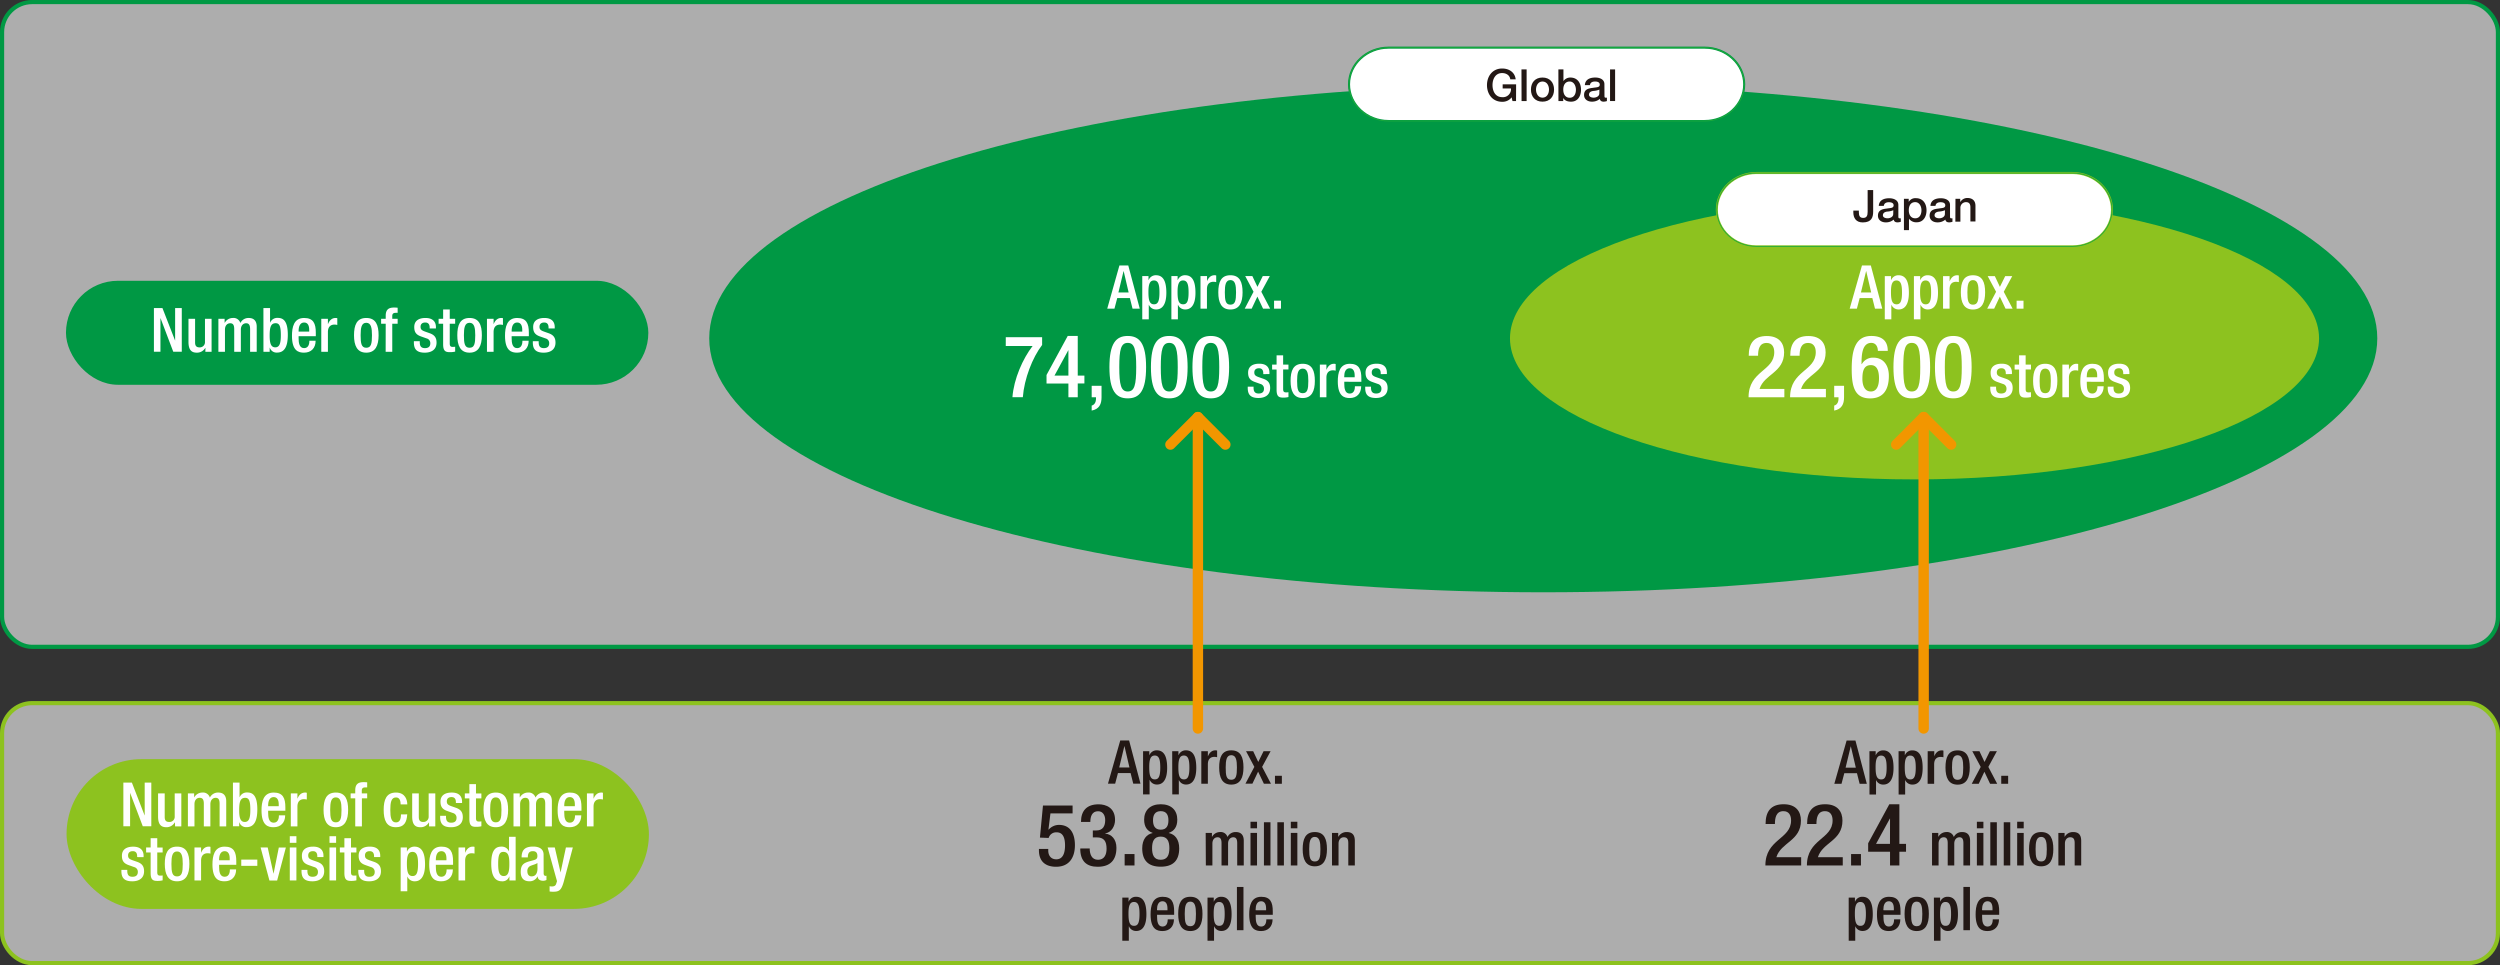 <svg xmlns="http://www.w3.org/2000/svg" viewBox="0 0 1202 464.06"><rect x="0" y="0" width="1202" height="464.06" fill="#333333" stroke="none"/><defs><style>.cls-1,.cls-10,.cls-2,.cls-5,.cls-7{fill:#fff;}.cls-1,.cls-2{fill-opacity:0.6;stroke-width:2px;}.cls-1,.cls-5{stroke:#8dc21f;}.cls-1,.cls-2,.cls-5,.cls-6,.cls-7,.cls-8{stroke-miterlimit:10;}.cls-2,.cls-7{stroke:#094;}.cls-3{fill:#009844;}.cls-4{fill:#8dc21f;}.cls-6,.cls-8,.cls-9{fill:none;}.cls-6{stroke:#1eaa39;stroke-width:0.4px;}.cls-8,.cls-9{stroke:#f29600;stroke-linecap:round;stroke-width:5px;}.cls-9{stroke-linejoin:round;}.cls-11{fill:#231815;}</style></defs><g id="レイヤー_2" data-name="レイヤー 2"><g id="レイヤー_2-2" data-name="レイヤー 2"><rect class="cls-1" x="1" y="338.06" width="1200" height="125" rx="14.44"/><rect class="cls-2" x="1" y="1" width="1200" height="310" rx="14.44"/><path class="cls-3" d="M1143,162.66c0,67.44-179.54,122.11-401,122.11S341,230.1,341,162.66,520.51,40.55,742,40.55s401,54.67,401,122.11"/><path class="cls-4" d="M1115,162.66c0,37.47-87.08,67.84-194.5,67.84S726,200.13,726,162.66s87.08-67.84,194.5-67.84S1115,125.19,1115,162.66"/><path class="cls-5" d="M1015.45,100.82c0,9.7-8.55,17.64-19,17.64h-152c-10.45,0-19-7.94-19-17.64s8.54-17.64,19-17.64h152c10.45,0,19,7.94,19,17.64"/><path class="cls-6" d="M1015.45,100.82c0,9.7-8.55,17.64-19,17.64h-152c-10.45,0-19-7.94-19-17.64s8.54-17.64,19-17.64h152C1006.9,83.18,1015.45,91.12,1015.45,100.82Z"/><path class="cls-7" d="M838.61,40.55c0,9.7-8.55,17.63-19,17.63h-152c-10.45,0-19-7.93-19-17.63s8.55-17.64,19-17.64h152c10.45,0,19,7.94,19,17.64"/><path class="cls-6" d="M838.61,40.55c0,9.7-8.55,17.63-19,17.63h-152c-10.45,0-19-7.93-19-17.63s8.55-17.64,19-17.64h152C830.06,22.91,838.61,30.85,838.61,40.55Z"/><line class="cls-8" x1="924.89" y1="200.54" x2="924.89" y2="350.26"/><polyline class="cls-9" points="911.69 213.75 924.89 200.54 938.1 213.75"/><line class="cls-8" x1="575.95" y1="200.54" x2="575.95" y2="350.26"/><polyline class="cls-9" points="562.74 213.75 575.95 200.54 589.15 213.75"/><rect class="cls-3" x="31.72" y="135" width="280" height="50" rx="25"/><rect class="cls-4" x="32" y="365" width="280" height="72" rx="36"/><path class="cls-10" d="M59.31,376.28h4.1L69.51,392h.06V376.28h3.18v21h-4.1l-6.1-16.09h0v16.09H59.31Z"/><path class="cls-10" d="M84.12,395.46H84A4.55,4.55,0,0,1,80,397.73c-2.36,0-4-1.09-4-5.18V381.47h3.19v11.37c0,1.77.79,2.36,2.15,2.36A2.49,2.49,0,0,0,84,392.55V381.47h3.18v15.85h-3Z"/><path class="cls-10" d="M90.34,381.47h3v1.85h.09a4.43,4.43,0,0,1,3.8-2.26,3.44,3.44,0,0,1,3.68,2.41,4.34,4.34,0,0,1,4-2.41c2.24,0,3.86,1.14,3.86,4.21v12.05h-3.18V386.45c0-2.07-.62-2.86-1.92-2.86s-2.53,1-2.53,3.09v10.64H98V386.45c0-2.07-.62-2.86-2-2.86s-2.5,1-2.5,3.09v10.64H90.34Z"/><path class="cls-10" d="M112,376.28h3.18v7h.06a3.68,3.68,0,0,1,3.59-2.26c2.42,0,4.89,1.09,4.89,8.13,0,5.45-1.47,8.54-5.18,8.54a3.38,3.38,0,0,1-3.48-2.35H115v1.94h-3Zm5.68,18.92c2.21,0,2.68-2.27,2.68-5.87,0-4.27-.64-5.74-2.47-5.74-2.45,0-2.89,2.18-2.89,6C115,393,115.51,395.2,117.69,395.2Z"/><path class="cls-10" d="M128.92,389.81v.91c0,2.12.27,4.83,2.65,4.83s2.54-2.59,2.54-3.53h3c0,3.5-2.12,5.71-5.57,5.71-2.59,0-5.8-.76-5.8-8.1,0-4.15.88-8.57,5.86-8.57,4.42,0,5.6,2.65,5.6,7.07v1.68Zm5.1-2.18v-.86c0-2-.65-3.53-2.45-3.53-2,0-2.65,2-2.65,4.06v.33Z"/><path class="cls-10" d="M139.83,381.47H143v2.47h.06c.7-1.77,1.88-2.88,3.68-2.88a2.52,2.52,0,0,1,.77.11v3.24a6.78,6.78,0,0,0-1.33-.17c-1.44,0-3.18.65-3.18,3.59v9.49h-3.18Z"/><path class="cls-10" d="M161.46,381.06c4.62,0,5.92,3.41,5.92,8.33s-1.5,8.34-5.92,8.34-5.9-3.42-5.9-8.34S156.86,381.06,161.46,381.06Zm0,14.32c2.32,0,2.74-1.95,2.74-6,0-3.5-.42-6-2.74-6s-2.71,2.48-2.71,6C158.75,393.43,159.16,395.38,161.46,395.38Z"/><path class="cls-10" d="M170.8,383.83h-2.21v-2.36h2.21V380c0-3,1.44-3.94,4-3.94a16.85,16.85,0,0,1,1.74.08v2.45h-.88c-1.18,0-1.71.44-1.71,1.5v1.39h2.59v2.36H174v13.49H170.8Z"/><path class="cls-10" d="M195.79,391.54c-.21,3.81-1.5,6.19-5.42,6.19-4.6,0-5.9-3.42-5.9-8.34s1.3-8.33,5.9-8.33,5.45,3.71,5.45,5.68h-3.19c0-1.47-.41-3.39-2.26-3.33-2.3,0-2.71,2.48-2.71,6s.41,6,2.71,6c1.76,0,2.41-1.45,2.41-3.84Z"/><path class="cls-10" d="M206.28,395.46h-.09a4.53,4.53,0,0,1-4.07,2.27c-2.35,0-3.94-1.09-3.94-5.18V381.47h3.18v11.37c0,1.77.79,2.36,2.15,2.36a2.49,2.49,0,0,0,2.59-2.65V381.47h3.19v15.85h-3Z"/><path class="cls-10" d="M219.19,386.09v-.41c0-1.27-.44-2.44-2.09-2.44-1.27,0-2.27.59-2.27,2.06,0,1.24.56,1.74,2.24,2.33l2,.7c2.36.8,3.45,2.07,3.45,4.57,0,3.39-2.48,4.83-5.69,4.83-4,0-5.21-1.85-5.21-4.92v-.59h2.82v.5c0,1.83.65,2.83,2.48,2.83s2.59-.88,2.59-2.33a2.3,2.3,0,0,0-1.74-2.32l-2.59-.92c-2.39-.82-3.39-2-3.39-4.56,0-3,2.15-4.36,5.42-4.36,4,0,4.95,2.35,4.95,4.33v.7Z"/><path class="cls-10" d="M223.49,381.47h2.18V377h3.18v4.51h2.6v2.36h-2.6v9.45c0,1.24.36,1.68,1.45,1.68a6,6,0,0,0,1.15-.09v2.36a10.38,10.38,0,0,1-2.57.27c-2.15,0-3.21-.59-3.21-3.83v-9.84h-2.18Z"/><path class="cls-10" d="M238.37,381.06c4.63,0,5.93,3.41,5.93,8.33s-1.51,8.34-5.93,8.34-5.89-3.42-5.89-8.34S233.78,381.06,238.37,381.06Zm0,14.32c2.33,0,2.74-1.95,2.74-6,0-3.5-.41-6-2.74-6s-2.71,2.48-2.71,6C235.66,393.43,236.08,395.38,238.37,395.38Z"/><path class="cls-10" d="M246.89,381.47h3v1.85H250a4.42,4.42,0,0,1,3.8-2.26,3.44,3.44,0,0,1,3.68,2.41,4.33,4.33,0,0,1,4-2.41c2.24,0,3.86,1.14,3.86,4.21v12.05h-3.19V386.45c0-2.07-.61-2.86-1.91-2.86s-2.53,1-2.53,3.09v10.64h-3.19V386.45c0-2.07-.62-2.86-1.94-2.86s-2.51,1-2.51,3.09v10.64h-3.18Z"/><path class="cls-10" d="M271.29,389.81v.91c0,2.12.27,4.83,2.65,4.83s2.54-2.59,2.54-3.53h3c0,3.5-2.12,5.71-5.56,5.71-2.6,0-5.81-.76-5.81-8.1,0-4.15.89-8.57,5.86-8.57,4.42,0,5.6,2.65,5.6,7.07v1.68Zm5.1-2.18v-.86c0-2-.65-3.53-2.45-3.53-2,0-2.65,2-2.65,4.06v.33Z"/><path class="cls-10" d="M282.2,381.47h3.18v2.47h.06c.71-1.77,1.88-2.88,3.68-2.88a2.52,2.52,0,0,1,.77.11v3.24a6.78,6.78,0,0,0-1.33-.17c-1.44,0-3.18.65-3.18,3.59v9.49H282.2Z"/><path class="cls-10" d="M65.94,412.09v-.41c0-1.27-.44-2.44-2.09-2.44-1.27,0-2.27.59-2.27,2.06,0,1.24.56,1.74,2.24,2.33l2,.7c2.36.8,3.45,2.07,3.45,4.57,0,3.39-2.47,4.83-5.69,4.83-4,0-5.21-1.85-5.21-4.92v-.59h2.83v.5c0,1.83.65,2.83,2.47,2.83s2.6-.88,2.6-2.33a2.3,2.3,0,0,0-1.74-2.32L62,416c-2.38-.82-3.38-2-3.38-4.56,0-3,2.15-4.36,5.42-4.36,4,0,5,2.35,5,4.33v.7Z"/><path class="cls-10" d="M70.25,407.47h2.18V403h3.18v4.51H78.2v2.36H75.61v9.45c0,1.24.35,1.68,1.44,1.68a5.94,5.94,0,0,0,1.15-.09v2.36a10.35,10.35,0,0,1-2.56.27c-2.15,0-3.21-.59-3.21-3.83v-9.84H70.25Z"/><path class="cls-10" d="M85.13,407.06c4.62,0,5.92,3.41,5.92,8.33s-1.5,8.34-5.92,8.34-5.9-3.42-5.9-8.34S80.53,407.06,85.13,407.06Zm0,14.32c2.33,0,2.74-1.95,2.74-6,0-3.5-.41-6-2.74-6s-2.71,2.48-2.71,6C82.42,419.43,82.83,421.38,85.13,421.38Z"/><path class="cls-10" d="M93.5,407.47h3.18v2.47h.06c.71-1.77,1.89-2.88,3.68-2.88a2.47,2.47,0,0,1,.77.11v3.24a6.78,6.78,0,0,0-1.33-.17c-1.44,0-3.18.65-3.18,3.59v9.49H93.5Z"/><path class="cls-10" d="M105.34,415.81v.91c0,2.12.27,4.83,2.66,4.83s2.53-2.59,2.53-3.53h3c0,3.5-2.13,5.71-5.57,5.71-2.6,0-5.81-.76-5.81-8.1,0-4.15.89-8.57,5.87-8.57,4.42,0,5.59,2.65,5.59,7.07v1.68Zm5.1-2.18v-.86c0-2-.65-3.53-2.44-3.53-2,0-2.66,2-2.66,4.06v.33Z"/><path class="cls-10" d="M116,413.3h7.72v3H116Z"/><path class="cls-10" d="M125.3,407.47h3.41L131.48,420h.06l2.51-12.49h3.39l-4.19,15.85h-3.71Z"/><path class="cls-10" d="M139.33,402.05h3.18v3.18h-3.18Zm0,5.42h3.18v15.85h-3.18Z"/><path class="cls-10" d="M152.56,412.09v-.41c0-1.27-.45-2.44-2.1-2.44-1.26,0-2.27.59-2.27,2.06,0,1.24.56,1.74,2.24,2.33l2,.7c2.35.8,3.44,2.07,3.44,4.57,0,3.39-2.47,4.83-5.68,4.83-4,0-5.22-1.85-5.22-4.92v-.59h2.83v.5c0,1.83.65,2.83,2.48,2.83s2.59-.88,2.59-2.33a2.3,2.3,0,0,0-1.74-2.32l-2.59-.92c-2.39-.82-3.39-2-3.39-4.56,0-3,2.15-4.36,5.42-4.36,4,0,4.95,2.35,4.95,4.33v.7Z"/><path class="cls-10" d="M158.42,402.05h3.18v3.18h-3.18Zm0,5.42h3.18v15.85h-3.18Z"/><path class="cls-10" d="M163.4,407.47h2.18V403h3.18v4.51h2.6v2.36h-2.6v9.45c0,1.24.36,1.68,1.45,1.68a6,6,0,0,0,1.15-.09v2.36a10.38,10.38,0,0,1-2.57.27c-2.15,0-3.21-.59-3.21-3.83v-9.84H163.4Z"/><path class="cls-10" d="M179.85,412.09v-.41c0-1.27-.45-2.44-2.1-2.44-1.26,0-2.27.59-2.27,2.06,0,1.24.56,1.74,2.24,2.33l2,.7c2.35.8,3.44,2.07,3.44,4.57,0,3.39-2.47,4.83-5.68,4.83-4,0-5.22-1.85-5.22-4.92v-.59h2.83v.5c0,1.83.65,2.83,2.48,2.83s2.59-.88,2.59-2.33a2.3,2.3,0,0,0-1.74-2.32l-2.59-.92c-2.39-.82-3.39-2-3.39-4.56,0-3,2.15-4.36,5.42-4.36,4,0,4.95,2.35,4.95,4.33v.7Z"/><path class="cls-10" d="M192.64,407.47h3v1.94h.06a3.76,3.76,0,0,1,3.57-2.35c3.62,0,5.09,3.09,5.09,8.54,0,6.66-2.71,8.13-4.89,8.13a3.68,3.68,0,0,1-3.59-2.27h-.06v7.05h-3.18Zm5.71,13.73c1.83,0,2.65-1.36,2.65-5.75,0-3.59-.47-5.86-2.68-5.86s-2.68,2.24-2.68,5.63C195.64,419,196.11,421.2,198.35,421.2Z"/><path class="cls-10" d="M209.55,415.81v.91c0,2.12.27,4.83,2.65,4.83s2.54-2.59,2.54-3.53h3c0,3.5-2.12,5.71-5.57,5.71-2.59,0-5.8-.76-5.8-8.1,0-4.15.88-8.57,5.86-8.57,4.42,0,5.6,2.65,5.6,7.07v1.68Zm5.1-2.18v-.86c0-2-.65-3.53-2.45-3.53-2,0-2.65,2-2.65,4.06v.33Z"/><path class="cls-10" d="M220.46,407.47h3.18v2.47h.06c.71-1.77,1.88-2.88,3.68-2.88a2.52,2.52,0,0,1,.77.11v3.24a6.78,6.78,0,0,0-1.33-.17c-1.44,0-3.18.65-3.18,3.59v9.49h-3.18Z"/><path class="cls-10" d="M244.92,421.38h-.06a3.39,3.39,0,0,1-3.48,2.35c-3.71,0-5.19-3.09-5.19-8.54,0-7,2.48-8.13,4.89-8.13a3.7,3.7,0,0,1,3.6,2.26h.06v-7h3.18v21h-3ZM242,409.59c-1.83,0-2.48,1.47-2.48,5.74,0,3.6.47,5.87,2.68,5.87s2.69-2.24,2.69-5.63C244.92,411.77,244.47,409.59,242,409.59Z"/><path class="cls-10" d="M261.39,420c0,.59.35,1.12.82,1.12a1.26,1.26,0,0,0,.53-.09v2.06a3.72,3.72,0,0,1-1.56.39c-1.41,0-2.59-.56-2.68-2.1h-.06a4.11,4.11,0,0,1-3.95,2.33c-2.53,0-4.12-1.41-4.12-4.45,0-3.53,1.53-4.27,3.68-5l2.48-.67c1.15-.33,1.85-.65,1.85-2s-.5-2.35-2.18-2.35c-2.12,0-2.41,1.5-2.41,3h-3c0-3.36,1.39-5.21,5.57-5.21,2.8,0,5,1.09,5,3.88Zm-3-5.07c-.82.65-2.59,1-3.53,1.48a2.59,2.59,0,0,0-1.3,2.56c0,1.32.65,2.39,2,2.39,1.92,0,2.86-1.45,2.86-3.78Z"/><path class="cls-10" d="M266.75,407.47l2.74,11.9h.06l2.54-11.9h3.33l-4.36,16.44c-1.24,4.33-2.27,4.89-5.54,4.83a9,9,0,0,1-1.27-.12v-2.53a6,6,0,0,0,1,.12c1.09,0,1.8-.24,2.15-1.24l.41-1.3-4.5-16.2Z"/><path class="cls-10" d="M74,148.11h4.1l6.1,15.67h0V148.11H87.4v21H83.3l-6.1-16.09h-.06v16.09H74Z"/><path class="cls-10" d="M98.77,167.29h-.08a4.57,4.57,0,0,1-4.07,2.27c-2.36,0-4-1.09-4-5.19V153.29h3.18v11.38c0,1.77.8,2.35,2.15,2.35a2.49,2.49,0,0,0,2.6-2.65V153.29h3.18v15.86h-3Z"/><path class="cls-10" d="M105,153.29h3v1.86h.09a4.43,4.43,0,0,1,3.8-2.27,3.43,3.43,0,0,1,3.68,2.42,4.33,4.33,0,0,1,4-2.42c2.24,0,3.86,1.15,3.86,4.22v12.05h-3.18V158.27c0-2.06-.62-2.85-1.92-2.85s-2.53,1-2.53,3.09v10.64h-3.19V158.27c0-2.06-.61-2.85-1.94-2.85s-2.51,1-2.51,3.09v10.64H105Z"/><path class="cls-10" d="M126.65,148.11h3.19v7h.06a3.68,3.68,0,0,1,3.59-2.27c2.42,0,4.89,1.09,4.89,8.13,0,5.46-1.47,8.55-5.18,8.55a3.39,3.39,0,0,1-3.48-2.36h-.06v2h-3ZM132.34,167c2.21,0,2.68-2.26,2.68-5.86,0-4.27-.65-5.74-2.47-5.74-2.45,0-2.89,2.18-2.89,6C129.66,164.79,130.16,167,132.34,167Z"/><path class="cls-10" d="M143.57,161.63v.92c0,2.12.26,4.83,2.65,4.83s2.53-2.59,2.53-3.54h3c0,3.51-2.12,5.72-5.57,5.72-2.59,0-5.8-.77-5.8-8.1,0-4.16.88-8.58,5.86-8.58,4.42,0,5.6,2.65,5.6,7.07v1.68Zm5.1-2.18v-.85c0-2-.65-3.54-2.45-3.54-2,0-2.65,2-2.65,4.07v.32Z"/><path class="cls-10" d="M154.47,153.29h3.19v2.48h.06c.7-1.77,1.88-2.89,3.68-2.89a2.48,2.48,0,0,1,.77.12v3.24a6,6,0,0,0-1.33-.18c-1.44,0-3.18.65-3.18,3.6v9.49h-3.19Z"/><path class="cls-10" d="M176.1,152.88c4.63,0,5.93,3.42,5.93,8.34s-1.51,8.34-5.93,8.34-5.89-3.42-5.89-8.34S171.51,152.88,176.1,152.88Zm0,14.32c2.33,0,2.74-1.94,2.74-6,0-3.51-.41-6-2.74-6s-2.71,2.47-2.71,6C173.39,165.26,173.81,167.2,176.1,167.2Z"/><path class="cls-10" d="M185.45,155.65h-2.21v-2.36h2.21v-1.47c0-3,1.44-3.95,4-3.95a14.2,14.2,0,0,1,1.74.09v2.45h-.88c-1.18,0-1.71.44-1.71,1.5v1.38h2.59v2.36h-2.59v13.5h-3.18Z"/><path class="cls-10" d="M206.58,157.92v-.41c0-1.27-.45-2.45-2.1-2.45-1.26,0-2.27.59-2.27,2.06,0,1.24.57,1.74,2.24,2.33l2,.71c2.35.8,3.44,2.06,3.44,4.57,0,3.39-2.47,4.83-5.68,4.83-4,0-5.22-1.86-5.22-4.92v-.59h2.83v.5c0,1.83.65,2.83,2.48,2.83s2.59-.89,2.59-2.33a2.31,2.31,0,0,0-1.74-2.33l-2.59-.91c-2.39-.83-3.39-2-3.39-4.57,0-3,2.15-4.36,5.42-4.36,4,0,5,2.36,5,4.33v.71Z"/><path class="cls-10" d="M210.88,153.29h2.18v-4.5h3.18v4.5h2.6v2.36h-2.6v9.46c0,1.24.36,1.68,1.45,1.68a6,6,0,0,0,1.15-.09v2.36a11,11,0,0,1-2.57.26c-2.15,0-3.21-.59-3.21-3.83v-9.84h-2.18Z"/><path class="cls-10" d="M225.76,152.88c4.63,0,5.92,3.42,5.92,8.34s-1.5,8.34-5.92,8.34-5.89-3.42-5.89-8.34S221.17,152.88,225.76,152.88Zm0,14.32c2.33,0,2.74-1.94,2.74-6,0-3.51-.41-6-2.74-6s-2.71,2.47-2.71,6C223.05,165.26,223.46,167.2,225.76,167.2Z"/><path class="cls-10" d="M234.13,153.29h3.19v2.48h.05c.71-1.77,1.89-2.89,3.69-2.89a2.36,2.36,0,0,1,.76.12v3.24a5.78,5.78,0,0,0-1.32-.18c-1.45,0-3.18.65-3.18,3.6v9.49h-3.19Z"/><path class="cls-10" d="M246,161.63v.92c0,2.12.26,4.83,2.65,4.83s2.53-2.59,2.53-3.54h3c0,3.51-2.12,5.72-5.57,5.72-2.59,0-5.8-.77-5.8-8.1,0-4.16.88-8.58,5.86-8.58,4.42,0,5.6,2.65,5.6,7.07v1.68Zm5.1-2.18v-.85c0-2-.65-3.54-2.45-3.54-2,0-2.65,2-2.65,4.07v.32Z"/><path class="cls-10" d="M263.75,157.92v-.41c0-1.27-.44-2.45-2.09-2.45-1.27,0-2.27.59-2.27,2.06,0,1.24.56,1.74,2.24,2.33l2,.71c2.36.8,3.45,2.06,3.45,4.57,0,3.39-2.48,4.83-5.69,4.83-4,0-5.21-1.86-5.21-4.92v-.59H259v.5c0,1.83.64,2.83,2.47,2.83s2.59-.89,2.59-2.33a2.32,2.32,0,0,0-1.73-2.33l-2.6-.91c-2.38-.83-3.39-2-3.39-4.57,0-3,2.15-4.36,5.42-4.36,4,0,4.95,2.36,4.95,4.33v.71Z"/><path class="cls-11" d="M728.91,48.58H727.2l-.4-1.79a5.47,5.47,0,0,1-4.58,2.15c-4.55,0-7.28-3.62-7.28-8s2.73-8,7.28-8c3.32,0,6.11,1.77,6.52,5.19h-2.6c-.26-2-2-3-3.92-3-3.25,0-4.62,2.87-4.62,5.79s1.37,5.79,4.62,5.79a3.86,3.86,0,0,0,4.26-4.17h-4v-2h6.47Z"/><path class="cls-11" d="M731.52,33.38H734v15.2h-2.43Z"/><path class="cls-11" d="M736.08,43.07c0-3.37,2-5.79,5.55-5.79s5.56,2.42,5.56,5.79-2,5.81-5.56,5.81S736.08,46.45,736.08,43.07Zm8.68,0c0-1.9-1-3.88-3.13-3.88s-3.12,2-3.12,3.88,1,3.89,3.12,3.89S744.76,45,744.76,43.07Z"/><path class="cls-11" d="M749.27,33.38h2.43V39h0A4,4,0,0,1,755,37.28c3.47,0,5.15,2.64,5.15,5.85,0,3-1.49,5.75-4.74,5.75-1.49,0-3.09-.36-3.81-1.81h0v1.51h-2.3Zm5.43,5.81c-2,0-3.08,1.56-3.08,3.9S752.74,47,754.7,47c2.22,0,3-2,3-3.87S756.7,39.19,754.7,39.19Z"/><path class="cls-11" d="M771.43,46.13c0,.6.13.83.58.83a3.46,3.46,0,0,0,.59,0V48.6a6,6,0,0,1-1.53.28c-1,0-1.68-.34-1.87-1.34a5.68,5.68,0,0,1-3.81,1.34c-2,0-3.77-1.07-3.77-3.22,0-2.74,2.19-3.19,4.24-3.42,1.74-.32,3.3-.13,3.3-1.56,0-1.25-1.3-1.49-2.28-1.49-1.37,0-2.32.56-2.43,1.75H762c.17-2.83,2.58-3.66,5-3.66,2.15,0,4.4.87,4.4,3.19ZM769,43.07a8.67,8.67,0,0,1-3,.66c-1,.17-2,.55-2,1.83,0,1.08,1.38,1.4,2.23,1.4,1.07,0,2.73-.55,2.73-2.08Z"/><path class="cls-11" d="M774.11,33.38h2.43v15.2h-2.43Z"/><path class="cls-11" d="M900.62,101.68c0,2.64-.64,5.26-5,5.26-3.22,0-4.54-2.11-4.54-4.87v-.81h2.66v.79c0,1.72.47,2.72,2.09,2.72s2.13-1,2.13-2.94V91.38h2.66Z"/><path class="cls-11" d="M912.73,104.13c0,.6.13.83.57.83a3.63,3.63,0,0,0,.6,0v1.68a6,6,0,0,1-1.53.28c-1,0-1.68-.34-1.88-1.34a5.66,5.66,0,0,1-3.81,1.34c-2,0-3.76-1.07-3.76-3.22,0-2.74,2.19-3.19,4.23-3.42,1.75-.32,3.3-.13,3.3-1.56,0-1.25-1.3-1.49-2.28-1.49-1.36,0-2.32.56-2.42,1.75h-2.43c.17-2.83,2.58-3.66,5-3.66,2.15,0,4.41.87,4.41,3.19Zm-2.43-3.06a8.56,8.56,0,0,1-3,.66c-1,.17-2,.55-2,1.83,0,1.08,1.39,1.4,2.24,1.4,1.06,0,2.72-.55,2.72-2.08Z"/><path class="cls-11" d="M915.41,95.58h2.3v1.49h0a3.67,3.67,0,0,1,3.41-1.79c3.47,0,5.15,2.64,5.15,5.85,0,3-1.49,5.75-4.75,5.75a4.27,4.27,0,0,1-3.68-1.73h0v5.5h-2.43Zm5.43,1.61c-2.05,0-3.09,1.56-3.09,3.9s1.13,3.87,3.09,3.87c2.21,0,3-2,3-3.87S922.84,97.19,920.84,97.19Z"/><path class="cls-11" d="M937.57,104.13c0,.6.13.83.57.83a3.63,3.63,0,0,0,.6,0v1.68a6,6,0,0,1-1.53.28c-1,0-1.69-.34-1.88-1.34a5.66,5.66,0,0,1-3.81,1.34c-2,0-3.76-1.07-3.76-3.22,0-2.74,2.19-3.19,4.23-3.42,1.75-.32,3.3-.13,3.3-1.56,0-1.25-1.3-1.49-2.28-1.49-1.36,0-2.32.56-2.42,1.75h-2.43c.17-2.83,2.58-3.66,5-3.66,2.15,0,4.41.87,4.41,3.19Zm-2.43-3.06a8.56,8.56,0,0,1-3,.66c-1,.17-2,.55-2,1.83,0,1.08,1.39,1.4,2.24,1.4,1.06,0,2.72-.55,2.72-2.08Z"/><path class="cls-11" d="M940.19,95.58h2.29v1.61l0,0a3.92,3.92,0,0,1,3.42-2c2.39,0,3.9,1.27,3.9,3.74v7.56h-2.43V99.66c0-1.72-.72-2.47-2.15-2.47a2.69,2.69,0,0,0-2.66,2.9v6.49h-2.42Z"/><path class="cls-10" d="M538.22,127.62h4.25L548,148.41h-3.47l-1.28-5.1h-6.08l-1.34,5.1h-3.47Zm4.43,13-2.39-10.25h-.06l-2.47,10.25Z"/><path class="cls-10" d="M549.2,132.74h3v1.92h.06a3.71,3.71,0,0,1,3.52-2.33c3.58,0,5,3.06,5,8.45,0,6.58-2.68,8-4.84,8a3.64,3.64,0,0,1-3.55-2.24h-.06v7H549.2Zm5.65,13.57c1.8,0,2.62-1.34,2.62-5.68,0-3.55-.47-5.79-2.65-5.79s-2.65,2.21-2.65,5.56C552.17,144.15,552.63,146.31,554.85,146.31Z"/><path class="cls-10" d="M563.2,132.74h3v1.92h.06a3.71,3.71,0,0,1,3.52-2.33c3.58,0,5,3.06,5,8.45,0,6.58-2.68,8-4.84,8a3.65,3.65,0,0,1-3.55-2.24h-.06v7H563.2Zm5.65,13.57c1.8,0,2.62-1.34,2.62-5.68,0-3.55-.47-5.79-2.65-5.79s-2.65,2.21-2.65,5.56C566.17,144.15,566.63,146.31,568.85,146.31Z"/><path class="cls-10" d="M577.2,132.74h3.15v2.45h0c.7-1.75,1.87-2.86,3.64-2.86a2.36,2.36,0,0,1,.76.12v3.2a6.54,6.54,0,0,0-1.31-.17c-1.43,0-3.14.64-3.14,3.55v9.38H577.2Z"/><path class="cls-10" d="M591.58,132.33c4.57,0,5.85,3.38,5.85,8.24s-1.48,8.24-5.85,8.24-5.82-3.37-5.82-8.24S587,132.33,591.58,132.33Zm0,14.15c2.3,0,2.71-1.92,2.71-5.91,0-3.46-.41-5.91-2.71-5.91s-2.68,2.45-2.68,5.91C588.9,144.56,589.31,146.48,591.58,146.48Z"/><path class="cls-10" d="M602.7,140.28l-4-7.54h3.43l2.45,5.18,2.56-5.18h3.38l-4.08,7.54,4.25,8.13h-3.41l-2.73-5.8-2.74,5.8h-3.35Z"/><path class="cls-10" d="M612.57,144.56h3.32v3.85h-3.32Z"/><path class="cls-10" d="M483.58,162.12h17.47v3.74c-4.62,6-8.61,16.26-9.27,25.11h-5c.66-8.77,5-18.58,9.69-24.61h-12.9Z"/><path class="cls-10" d="M503.17,180.29l10.19-18.76h4.82v19.05h3.2v3.78h-3.2V191h-4.49v-6.61H503.17Zm10.52-11.85h-.08L507,180.58h6.69Z"/><path class="cls-10" d="M524.88,185.48h4.74V191c0,3.29-1.08,5.7-4.74,6.41V195c1.29-.33,2.08-1.53,2.08-3.36V191h-2.08Z"/><path class="cls-10" d="M542.22,161.53c5.66,0,8.82,3.58,8.82,15s-3.16,15-8.82,15-8.81-3.57-8.81-15S536.57,161.53,542.22,161.53Zm0,26.7c3.24,0,4.07-3.12,4.07-11.69s-.83-11.68-4.07-11.68-4.07,3.12-4.07,11.68S539,188.23,542.22,188.23Z"/><path class="cls-10" d="M562.18,161.53c5.66,0,8.82,3.58,8.82,15s-3.16,15-8.82,15-8.81-3.57-8.81-15S556.53,161.53,562.18,161.53Zm0,26.7c3.25,0,4.08-3.12,4.08-11.69s-.83-11.68-4.08-11.68-4.07,3.12-4.07,11.68S558.94,188.23,562.18,188.23Z"/><path class="cls-10" d="M582.14,161.53c5.66,0,8.82,3.58,8.82,15s-3.16,15-8.82,15-8.81-3.57-8.81-15S576.49,161.53,582.14,161.53Zm0,26.7c3.25,0,4.08-3.12,4.08-11.69s-.83-11.68-4.08-11.68-4.07,3.12-4.07,11.68S578.9,188.23,582.14,188.23Z"/><path class="cls-10" d="M607.38,179.88v-.41c0-1.25-.44-2.41-2.07-2.41-1.25,0-2.24.58-2.24,2,0,1.23.55,1.72,2.21,2.3l2,.7c2.33.79,3.41,2,3.41,4.51,0,3.35-2.45,4.78-5.62,4.78-4,0-5.16-1.83-5.16-4.86v-.58h2.8v.49c0,1.81.64,2.8,2.45,2.8s2.56-.88,2.56-2.3a2.27,2.27,0,0,0-1.72-2.3l-2.56-.91c-2.36-.81-3.35-2-3.35-4.51,0-2.94,2.12-4.31,5.36-4.31,4,0,4.89,2.33,4.89,4.28v.7Z"/><path class="cls-10" d="M611.63,175.31h2.15v-4.46h3.15v4.46h2.56v2.33h-2.56V187c0,1.23.35,1.66,1.42,1.66a6.89,6.89,0,0,0,1.14-.08v2.32a10.1,10.1,0,0,1-2.53.27c-2.13,0-3.18-.59-3.18-3.79v-9.72h-2.15Z"/><path class="cls-10" d="M626.33,174.9c4.57,0,5.85,3.38,5.85,8.24s-1.48,8.24-5.85,8.24-5.82-3.38-5.82-8.24S621.79,174.9,626.33,174.9Zm0,14.15c2.3,0,2.71-1.92,2.71-5.91,0-3.46-.41-5.91-2.71-5.91s-2.68,2.45-2.68,5.91C623.65,187.13,624.06,189.05,626.33,189.05Z"/><path class="cls-10" d="M634.59,175.31h3.15v2.44h.06c.7-1.74,1.86-2.85,3.64-2.85a2.29,2.29,0,0,1,.75.12v3.2a5.79,5.79,0,0,0-1.31-.17c-1.42,0-3.14.64-3.14,3.55V191h-3.15Z"/><path class="cls-10" d="M646.33,183.55v.9c0,2.1.26,4.78,2.62,4.78s2.5-2.57,2.5-3.5h3c0,3.47-2.1,5.65-5.5,5.65-2.56,0-5.74-.76-5.74-8,0-4.1.88-8.47,5.8-8.47,4.36,0,5.53,2.62,5.53,7v1.66Zm5-2.16v-.84c0-2-.64-3.49-2.41-3.49-2,0-2.62,2-2.62,4v.32Z"/><path class="cls-10" d="M663.85,179.88v-.41c0-1.25-.43-2.41-2.07-2.41-1.25,0-2.24.58-2.24,2,0,1.23.56,1.72,2.21,2.3l2,.7c2.33.79,3.41,2,3.41,4.51,0,3.35-2.45,4.78-5.62,4.78-4,0-5.15-1.83-5.15-4.86v-.58h2.79v.49c0,1.81.64,2.8,2.45,2.8s2.56-.88,2.56-2.3a2.27,2.27,0,0,0-1.72-2.3l-2.56-.91c-2.36-.81-3.35-2-3.35-4.51,0-2.94,2.13-4.31,5.36-4.31,4,0,4.89,2.33,4.89,4.28v.7Z"/><path class="cls-10" d="M895.24,127.62h4.25L905,148.41H901.5l-1.28-5.09h-6.09l-1.34,5.09h-3.46Zm4.42,13-2.38-10.25h-.06l-2.48,10.25Z"/><path class="cls-10" d="M906.21,132.75h3v1.92h.06a3.7,3.7,0,0,1,3.52-2.33c3.58,0,5,3.06,5,8.44,0,6.58-2.68,8-4.83,8a3.64,3.64,0,0,1-3.55-2.24h-.06v7h-3.15Zm5.65,13.57c1.81,0,2.62-1.34,2.62-5.68,0-3.55-.47-5.79-2.65-5.79s-2.65,2.21-2.65,5.56C909.18,144.16,909.65,146.32,911.86,146.32Z"/><path class="cls-10" d="M920.21,132.75h3v1.92h.06a3.71,3.71,0,0,1,3.52-2.33c3.59,0,5,3.06,5,8.44,0,6.58-2.68,8-4.83,8a3.64,3.64,0,0,1-3.55-2.24h-.06v7h-3.15Zm5.65,13.57c1.81,0,2.62-1.34,2.62-5.68,0-3.55-.46-5.79-2.65-5.79s-2.65,2.21-2.65,5.56C923.18,144.16,923.65,146.32,925.86,146.32Z"/><path class="cls-10" d="M934.22,132.75h3.14v2.44h.06c.7-1.74,1.86-2.85,3.64-2.85a2.29,2.29,0,0,1,.75.12v3.2a5.79,5.79,0,0,0-1.31-.17c-1.42,0-3.14.64-3.14,3.55v9.37h-3.14Z"/><path class="cls-10" d="M948.6,132.34c4.57,0,5.85,3.38,5.85,8.24s-1.49,8.24-5.85,8.24-5.83-3.38-5.83-8.24S944.05,132.34,948.6,132.34Zm0,14.15c2.3,0,2.7-1.92,2.7-5.91,0-3.46-.4-5.91-2.7-5.91s-2.68,2.45-2.68,5.91C945.92,144.57,946.33,146.49,948.6,146.49Z"/><path class="cls-10" d="M959.72,140.29l-4.05-7.54h3.44l2.44,5.18,2.56-5.18h3.38l-4.08,7.54,4.26,8.12h-3.41l-2.74-5.79-2.73,5.79h-3.35Z"/><path class="cls-10" d="M969.58,144.57h3.32v3.84h-3.32Z"/><path class="cls-10" d="M857.92,191H840.71c0-12.8,12.35-12.51,12.35-21.66,0-2.41-1-4.45-3.66-4.45-3.53,0-4.12,3.16-4.12,6.15h-4.49c0-5.86,2.42-9.48,8.69-9.48,6,0,8.32,3.58,8.32,7.86,0,9.77-9.56,10.4-11.81,17.59h11.93Z"/><path class="cls-10" d="M877.89,191H860.67c0-12.8,12.35-12.51,12.35-21.66,0-2.41-1-4.45-3.66-4.45-3.53,0-4.11,3.16-4.11,6.15h-4.5c0-5.86,2.42-9.48,8.7-9.48,6,0,8.31,3.58,8.31,7.86,0,9.77-9.56,10.4-11.81,17.59h11.94Z"/><path class="cls-10" d="M881.88,185.48h4.74V191c0,3.29-1.08,5.7-4.74,6.41V195c1.29-.33,2.08-1.53,2.08-3.36V191h-2.08Z"/><path class="cls-10" d="M902.88,168.69c0-1.71-.79-3.83-3.16-3.83-4.45,0-4.7,5.86-4.7,10.15l.13.08a6.07,6.07,0,0,1,5.73-3.12c4,0,7.28,2.91,7.28,8.77,0,6.78-2.79,10.81-9,10.81-7.45,0-8.86-5.65-8.86-14.09,0-8.82,1.62-15.93,9.4-15.93,5.15,0,7.94,2.33,7.94,7.16Zm-3.37,19.54c2.91,0,3.91-2.87,3.91-6.32,0-4.08-1.21-6.36-3.91-6.36-3.45,0-4.07,3-4.07,6.57S896.73,188.23,899.51,188.23Z"/><path class="cls-10" d="M919.18,161.53c5.66,0,8.82,3.58,8.82,15s-3.16,15-8.82,15-8.81-3.57-8.81-15S913.53,161.53,919.18,161.53Zm0,26.7c3.25,0,4.08-3.12,4.08-11.69s-.83-11.68-4.08-11.68-4.07,3.12-4.07,11.68S915.94,188.23,919.18,188.23Z"/><path class="cls-10" d="M939.14,161.53c5.66,0,8.82,3.58,8.82,15s-3.16,15-8.82,15-8.81-3.57-8.81-15S933.49,161.53,939.14,161.53Zm0,26.7c3.25,0,4.08-3.12,4.08-11.69s-.83-11.68-4.08-11.68-4.07,3.12-4.07,11.68S935.9,188.23,939.14,188.23Z"/><path class="cls-10" d="M964.38,179.88v-.41c0-1.25-.44-2.41-2.07-2.41-1.25,0-2.24.58-2.24,2,0,1.23.55,1.72,2.21,2.3l2,.7c2.33.79,3.41,2,3.41,4.51,0,3.35-2.45,4.78-5.62,4.78-4,0-5.16-1.83-5.16-4.86v-.58h2.8v.49c0,1.81.64,2.8,2.45,2.8s2.56-.88,2.56-2.3a2.27,2.27,0,0,0-1.72-2.3l-2.56-.91c-2.36-.81-3.35-2-3.35-4.51,0-2.94,2.12-4.31,5.36-4.31,4,0,4.89,2.33,4.89,4.28v.7Z"/><path class="cls-10" d="M968.63,175.31h2.15v-4.46h3.15v4.46h2.56v2.33h-2.56V187c0,1.23.35,1.66,1.42,1.66a6.89,6.89,0,0,0,1.14-.08v2.32a10.1,10.1,0,0,1-2.53.27c-2.13,0-3.18-.59-3.18-3.79v-9.72h-2.15Z"/><path class="cls-10" d="M983.33,174.9c4.57,0,5.85,3.38,5.85,8.24s-1.48,8.24-5.85,8.24-5.82-3.38-5.82-8.24S978.79,174.9,983.33,174.9Zm0,14.15c2.3,0,2.71-1.92,2.71-5.91,0-3.46-.41-5.91-2.71-5.91s-2.68,2.45-2.68,5.91C980.65,187.13,981.06,189.05,983.33,189.05Z"/><path class="cls-10" d="M991.59,175.31h3.15v2.44h.06c.7-1.74,1.86-2.85,3.64-2.85a2.29,2.29,0,0,1,.75.12v3.2a5.79,5.79,0,0,0-1.31-.17c-1.42,0-3.14.64-3.14,3.55V191h-3.15Z"/><path class="cls-10" d="M1003.33,183.55v.9c0,2.1.26,4.78,2.62,4.78s2.5-2.57,2.5-3.5h3c0,3.47-2.1,5.65-5.5,5.65-2.56,0-5.74-.76-5.74-8,0-4.1.88-8.47,5.8-8.47,4.36,0,5.53,2.62,5.53,7v1.66Zm5-2.16v-.84c0-2-.64-3.49-2.41-3.49-2,0-2.62,2-2.62,4v.32Z"/><path class="cls-10" d="M1020.85,179.88v-.41c0-1.25-.43-2.41-2.07-2.41-1.25,0-2.24.58-2.24,2,0,1.23.56,1.72,2.21,2.3l2,.7c2.33.79,3.41,2,3.41,4.51,0,3.35-2.45,4.78-5.62,4.78-4,0-5.15-1.83-5.15-4.86v-.58h2.79v.49c0,1.81.64,2.8,2.45,2.8s2.56-.88,2.56-2.3a2.27,2.27,0,0,0-1.72-2.3l-2.56-.91c-2.36-.81-3.35-2-3.35-4.51,0-2.94,2.13-4.31,5.36-4.31,4,0,4.89,2.33,4.89,4.28v.7Z"/><path class="cls-11" d="M538.62,356h4.25l5.47,20.79h-3.47l-1.28-5.09h-6.08l-1.34,5.09h-3.46Zm4.42,13-2.39-10.25h-.06l-2.47,10.25Z"/><path class="cls-11" d="M549.59,361.17h3v1.92h.06a3.7,3.7,0,0,1,3.52-2.33c3.58,0,5,3.06,5,8.44,0,6.58-2.68,8-4.84,8a3.66,3.66,0,0,1-3.55-2.24h-.06v7h-3.14Zm5.65,13.56c1.8,0,2.62-1.33,2.62-5.67,0-3.55-.47-5.8-2.65-5.8s-2.65,2.22-2.65,5.56C552.56,372.58,553,374.73,555.24,374.73Z"/><path class="cls-11" d="M563.59,361.17h3v1.92h.06a3.7,3.7,0,0,1,3.52-2.33c3.58,0,5,3.06,5,8.44,0,6.58-2.68,8-4.83,8a3.67,3.67,0,0,1-3.56-2.24h0v7h-3.15Zm5.65,13.56c1.8,0,2.62-1.33,2.62-5.67,0-3.55-.47-5.8-2.65-5.8s-2.65,2.22-2.65,5.56C566.56,372.58,567,374.73,569.24,374.73Z"/><path class="cls-11" d="M577.59,361.17h3.15v2.44h.06c.69-1.74,1.86-2.85,3.63-2.85a2.36,2.36,0,0,1,.76.12v3.2a5.68,5.68,0,0,0-1.31-.18c-1.42,0-3.14.64-3.14,3.56v9.37h-3.15Z"/><path class="cls-11" d="M592,360.76c4.57,0,5.86,3.38,5.86,8.24s-1.49,8.24-5.86,8.24-5.82-3.38-5.82-8.24S587.43,360.76,592,360.76Zm0,14.15c2.3,0,2.71-1.92,2.71-5.91,0-3.47-.41-5.91-2.71-5.91s-2.68,2.44-2.68,5.91C589.29,373,589.7,374.91,592,374.91Z"/><path class="cls-11" d="M603.09,368.71l-4-7.54h3.43l2.45,5.18,2.56-5.18h3.38l-4.08,7.54,4.25,8.12h-3.4L604.9,371l-2.74,5.79h-3.35Z"/><path class="cls-11" d="M613,373h3.32v3.84H613Z"/><path class="cls-11" d="M499.52,408.18H504V409c0,2.21,1.21,4.16,3.87,4.16,3.29,0,4.2-3.24,4.2-6.69s-.91-6.28-4-6.28a3.73,3.73,0,0,0-3.87,2.7l-4.2-.17,1.46-15.42H515.7v3.78H505.05l-.95,7.73.08.09a6.61,6.61,0,0,1,4.95-2.29c6.15,0,7.69,5.2,7.69,9.73,0,5.9-2.7,10.4-9.06,10.4-5.24,0-8.24-2.71-8.24-7.9Z"/><path class="cls-11" d="M523.93,407.93c0,2.58.84,5.45,4,5.45,2.95,0,4.11-2.37,4.11-5.28,0-3.62-1.2-5.49-4.78-5.49h-1.83v-3.33h1.71c3.16,0,4.24-2.16,4.24-5,0-2.12-1-4.24-3.41-4.24-2.91,0-3.74,2.5-3.74,5.16h-4.49c0-5.49,2.86-8.49,8.48-8.49,3.53,0,7.9,1.63,7.9,7.53,0,3-1.79,6-4.7,6.45v.12c3,.25,5.36,2.7,5.36,6.82,0,5.82-2.91,9.11-9,9.11-5.32,0-8.4-2.62-8.4-8.78Z"/><path class="cls-11" d="M540.73,410.63h4.74v5.49h-4.74Z"/><path class="cls-11" d="M549.18,407.89c0-4.37,2.12-6.78,5-7.36v-.08c-2.54-.88-4.08-2.83-4.08-6.36,0-4.58,3-7.41,8-7.41s7.94,2.83,7.94,7.41c0,3.53-1.54,5.48-4.08,6.36v.08c2.91.58,5,3,5,7.36,0,5.78-2.87,8.82-8.89,8.82S549.18,413.67,549.18,407.89Zm8.9,5.49c3.32,0,4.15-2.5,4.15-5.57s-.83-5.57-4.15-5.57-4.16,2.45-4.16,5.57S554.75,413.38,558.08,413.38Zm0-14.47c2.95,0,3.7-2.12,3.7-4.49S561,390,558.08,390s-3.71,2.08-3.71,4.41S555.12,398.91,558.08,398.91Z"/><path class="cls-11" d="M579.69,400.46h3v1.83h.09a4.4,4.4,0,0,1,3.76-2.24,3.41,3.41,0,0,1,3.64,2.39,4.28,4.28,0,0,1,4-2.39c2.22,0,3.82,1.14,3.82,4.17v11.9h-3.15V405.38c0-2-.61-2.82-1.89-2.82s-2.5,1-2.5,3.05v10.51h-3.15V405.38c0-2-.61-2.82-1.92-2.82s-2.47,1-2.47,3.05v10.51h-3.15Z"/><path class="cls-11" d="M601.24,395.1h3.14v3.15h-3.14Zm0,5.36h3.14v15.66h-3.14Z"/><path class="cls-11" d="M607.7,395.34h3.14v20.78H607.7Z"/><path class="cls-11" d="M614.16,395.34h3.14v20.78h-3.14Z"/><path class="cls-11" d="M620.62,395.1h3.15v3.15h-3.15Zm0,5.36h3.15v15.66h-3.15Z"/><path class="cls-11" d="M632.15,400.05c4.57,0,5.85,3.38,5.85,8.24s-1.48,8.24-5.85,8.24-5.82-3.38-5.82-8.24S627.61,400.05,632.15,400.05Zm0,14.15c2.3,0,2.71-1.92,2.71-5.91,0-3.46-.41-5.91-2.71-5.91s-2.68,2.45-2.68,5.91C629.47,412.28,629.88,414.2,632.15,414.2Z"/><path class="cls-11" d="M640.42,400.46h3v1.83h.08a4.51,4.51,0,0,1,4-2.24c2.39,0,3.9,1.08,3.9,4.25v11.82h-3.14V405.38c0-2-.61-2.82-2.19-2.82-1.28,0-2.5,1-2.5,3.05v10.51h-3.14Z"/><path class="cls-11" d="M539.61,431.58h3v1.92h.06a3.7,3.7,0,0,1,3.52-2.33c3.58,0,5,3.06,5,8.44,0,6.58-2.68,8-4.84,8a3.65,3.65,0,0,1-3.55-2.24h-.06v6.95h-3.14Zm5.65,13.56c1.8,0,2.62-1.33,2.62-5.67,0-3.55-.47-5.8-2.65-5.8s-2.65,2.22-2.65,5.56C542.58,443,543,445.14,545.26,445.14Z"/><path class="cls-11" d="M556.32,439.82v.9c0,2.1.26,4.77,2.62,4.77s2.5-2.56,2.5-3.49h3c0,3.46-2.1,5.65-5.5,5.65-2.56,0-5.74-.76-5.74-8,0-4.1.88-8.47,5.8-8.47,4.36,0,5.53,2.62,5.53,7v1.66Zm5-2.16v-.84c0-2-.64-3.5-2.41-3.5-2,0-2.62,2-2.62,4v.32Z"/><path class="cls-11" d="M572.3,431.17c4.57,0,5.85,3.38,5.85,8.24s-1.48,8.24-5.85,8.24-5.82-3.38-5.82-8.24S567.76,431.17,572.3,431.17Zm0,14.15c2.3,0,2.71-1.92,2.71-5.91,0-3.47-.41-5.91-2.71-5.91s-2.68,2.44-2.68,5.91C569.62,443.4,570,445.32,572.3,445.32Z"/><path class="cls-11" d="M580.57,431.58h3v1.92h.05a3.71,3.71,0,0,1,3.53-2.33c3.58,0,5,3.06,5,8.44,0,6.58-2.68,8-4.83,8a3.65,3.65,0,0,1-3.55-2.24h-.06v6.95h-3.14Zm5.64,13.56c1.81,0,2.62-1.33,2.62-5.67,0-3.55-.46-5.8-2.65-5.8s-2.64,2.22-2.64,5.56C583.54,443,584,445.14,586.21,445.14Z"/><path class="cls-11" d="M594.71,426.45h3.15v20.79h-3.15Z"/><path class="cls-11" d="M603.74,439.82v.9c0,2.1.26,4.77,2.62,4.77s2.5-2.56,2.5-3.49h3c0,3.46-2.1,5.65-5.5,5.65-2.56,0-5.74-.76-5.74-8,0-4.1.88-8.47,5.8-8.47,4.36,0,5.53,2.62,5.53,7v1.66Zm5-2.16v-.84c0-2-.64-3.5-2.41-3.5-2,0-2.62,2-2.62,4v.32Z"/><path class="cls-11" d="M887.85,356.06h4.25l5.47,20.79h-3.46l-1.28-5.09h-6.09l-1.34,5.09h-3.46Zm4.43,13.05-2.39-10.25h-.06l-2.47,10.25Z"/><path class="cls-11" d="M898.82,361.19h3v1.92h.06a3.71,3.71,0,0,1,3.53-2.33c3.58,0,5,3.06,5,8.44,0,6.58-2.68,8-4.83,8A3.65,3.65,0,0,1,902,375H902v7h-3.15Zm5.65,13.56c1.81,0,2.62-1.33,2.62-5.67,0-3.55-.46-5.8-2.65-5.8s-2.65,2.22-2.65,5.56C901.79,372.6,902.26,374.75,904.47,374.75Z"/><path class="cls-11" d="M912.83,361.19h3v1.92h.05a3.72,3.72,0,0,1,3.53-2.33c3.58,0,5,3.06,5,8.44,0,6.58-2.67,8-4.83,8A3.65,3.65,0,0,1,916,375H916v7h-3.14Zm5.64,13.56c1.81,0,2.62-1.33,2.62-5.67,0-3.55-.46-5.8-2.64-5.8s-2.65,2.22-2.65,5.56C915.8,372.6,916.26,374.75,918.47,374.75Z"/><path class="cls-11" d="M926.83,361.19H930v2.44H930c.7-1.74,1.86-2.85,3.64-2.85a2.41,2.41,0,0,1,.76.12v3.2a5.85,5.85,0,0,0-1.31-.18c-1.43,0-3.15.64-3.15,3.56v9.37h-3.14Z"/><path class="cls-11" d="M941.21,360.78c4.57,0,5.85,3.38,5.85,8.24s-1.48,8.24-5.85,8.24-5.82-3.38-5.82-8.24S936.67,360.78,941.21,360.78Zm0,14.15c2.3,0,2.71-1.92,2.71-5.91,0-3.46-.41-5.91-2.71-5.91s-2.68,2.45-2.68,5.91C938.53,373,938.94,374.93,941.21,374.93Z"/><path class="cls-11" d="M952.33,368.73l-4.05-7.54h3.44l2.44,5.18,2.57-5.18h3.37L956,368.73l4.25,8.12h-3.41l-2.74-5.79-2.73,5.79h-3.35Z"/><path class="cls-11" d="M962.2,373h3.32v3.84H962.2Z"/><path class="cls-11" d="M866,416.12H848.8c0-12.8,12.35-12.51,12.35-21.66,0-2.41-1-4.45-3.66-4.45-3.53,0-4.11,3.16-4.11,6.16h-4.49c0-5.87,2.41-9.49,8.69-9.49,6,0,8.31,3.58,8.31,7.86,0,9.77-9.56,10.4-11.81,17.59H866Z"/><path class="cls-11" d="M886,416.12H868.76c0-12.8,12.35-12.51,12.35-21.66,0-2.41-1-4.45-3.65-4.45-3.54,0-4.12,3.16-4.12,6.16h-4.49c0-5.87,2.41-9.49,8.69-9.49,6,0,8.31,3.58,8.31,7.86,0,9.77-9.56,10.4-11.8,17.59H886Z"/><path class="cls-11" d="M890,410.63h4.74v5.49H890Z"/><path class="cls-11" d="M898.21,405.44l10.18-18.76h4.83v19.05h3.2v3.78h-3.2v6.61h-4.49v-6.61H898.21Zm10.52-11.85h-.09L902,405.73h6.7Z"/><path class="cls-11" d="M928.93,400.46h3v1.83H932a4.4,4.4,0,0,1,3.76-2.24,3.41,3.41,0,0,1,3.64,2.39,4.28,4.28,0,0,1,4-2.39c2.22,0,3.82,1.14,3.82,4.17v11.9H944V405.38c0-2-.61-2.82-1.89-2.82s-2.5,1-2.5,3.05v10.51h-3.15V405.38c0-2-.61-2.82-1.92-2.82s-2.47,1-2.47,3.05v10.51h-3.15Z"/><path class="cls-11" d="M950.48,395.1h3.14v3.15h-3.14Zm0,5.36h3.14v15.66h-3.14Z"/><path class="cls-11" d="M956.94,395.34h3.14v20.78h-3.14Z"/><path class="cls-11" d="M963.4,395.34h3.14v20.78H963.4Z"/><path class="cls-11" d="M969.86,395.1H973v3.15h-3.15Zm0,5.36H973v15.66h-3.15Z"/><path class="cls-11" d="M981.39,400.05c4.57,0,5.85,3.38,5.85,8.24s-1.48,8.24-5.85,8.24-5.82-3.38-5.82-8.24S976.85,400.05,981.39,400.05Zm0,14.15c2.3,0,2.71-1.92,2.71-5.91,0-3.46-.41-5.91-2.71-5.91s-2.68,2.45-2.68,5.91C978.71,412.28,979.12,414.2,981.39,414.2Z"/><path class="cls-11" d="M989.66,400.46h3v1.83h.08a4.51,4.51,0,0,1,4-2.24c2.39,0,3.9,1.08,3.9,4.25v11.82h-3.14V405.38c0-2-.61-2.82-2.19-2.82-1.28,0-2.5,1-2.5,3.05v10.51h-3.14Z"/><path class="cls-11" d="M888.85,431.58h3v1.92h.06a3.7,3.7,0,0,1,3.52-2.33c3.58,0,5,3.06,5,8.44,0,6.58-2.68,8-4.84,8a3.65,3.65,0,0,1-3.55-2.24H892v6.95h-3.14Zm5.65,13.56c1.8,0,2.62-1.33,2.62-5.67,0-3.55-.47-5.8-2.65-5.8s-2.65,2.22-2.65,5.56C891.82,443,892.28,445.14,894.5,445.14Z"/><path class="cls-11" d="M905.56,439.82v.9c0,2.1.26,4.77,2.62,4.77s2.5-2.56,2.5-3.49h3c0,3.46-2.1,5.65-5.5,5.65-2.56,0-5.74-.76-5.74-8,0-4.1.88-8.47,5.8-8.47,4.36,0,5.53,2.62,5.53,7v1.66Zm5-2.16v-.84c0-2-.64-3.5-2.41-3.5-2,0-2.62,2-2.62,4v.32Z"/><path class="cls-11" d="M921.54,431.17c4.57,0,5.85,3.38,5.85,8.24s-1.48,8.24-5.85,8.24-5.82-3.38-5.82-8.24S917,431.17,921.54,431.17Zm0,14.15c2.3,0,2.71-1.92,2.71-5.91,0-3.47-.41-5.91-2.71-5.91s-2.68,2.44-2.68,5.91C918.86,443.4,919.27,445.32,921.54,445.32Z"/><path class="cls-11" d="M929.81,431.58h3v1.92h.05a3.71,3.71,0,0,1,3.53-2.33c3.58,0,5,3.06,5,8.44,0,6.58-2.68,8-4.83,8a3.65,3.65,0,0,1-3.55-2.24H933v6.95h-3.14Zm5.64,13.56c1.81,0,2.62-1.33,2.62-5.67,0-3.55-.46-5.8-2.65-5.8s-2.64,2.22-2.64,5.56C932.78,443,933.24,445.14,935.45,445.14Z"/><path class="cls-11" d="M944,426.45h3.15v20.79H944Z"/><path class="cls-11" d="M953,439.82v.9c0,2.1.26,4.77,2.62,4.77s2.5-2.56,2.5-3.49h3c0,3.46-2.1,5.65-5.5,5.65-2.56,0-5.74-.76-5.74-8,0-4.1.88-8.47,5.8-8.47,4.36,0,5.53,2.62,5.53,7v1.66Zm5-2.16v-.84c0-2-.64-3.5-2.41-3.5-2,0-2.62,2-2.62,4v.32Z"/></g></g></svg>